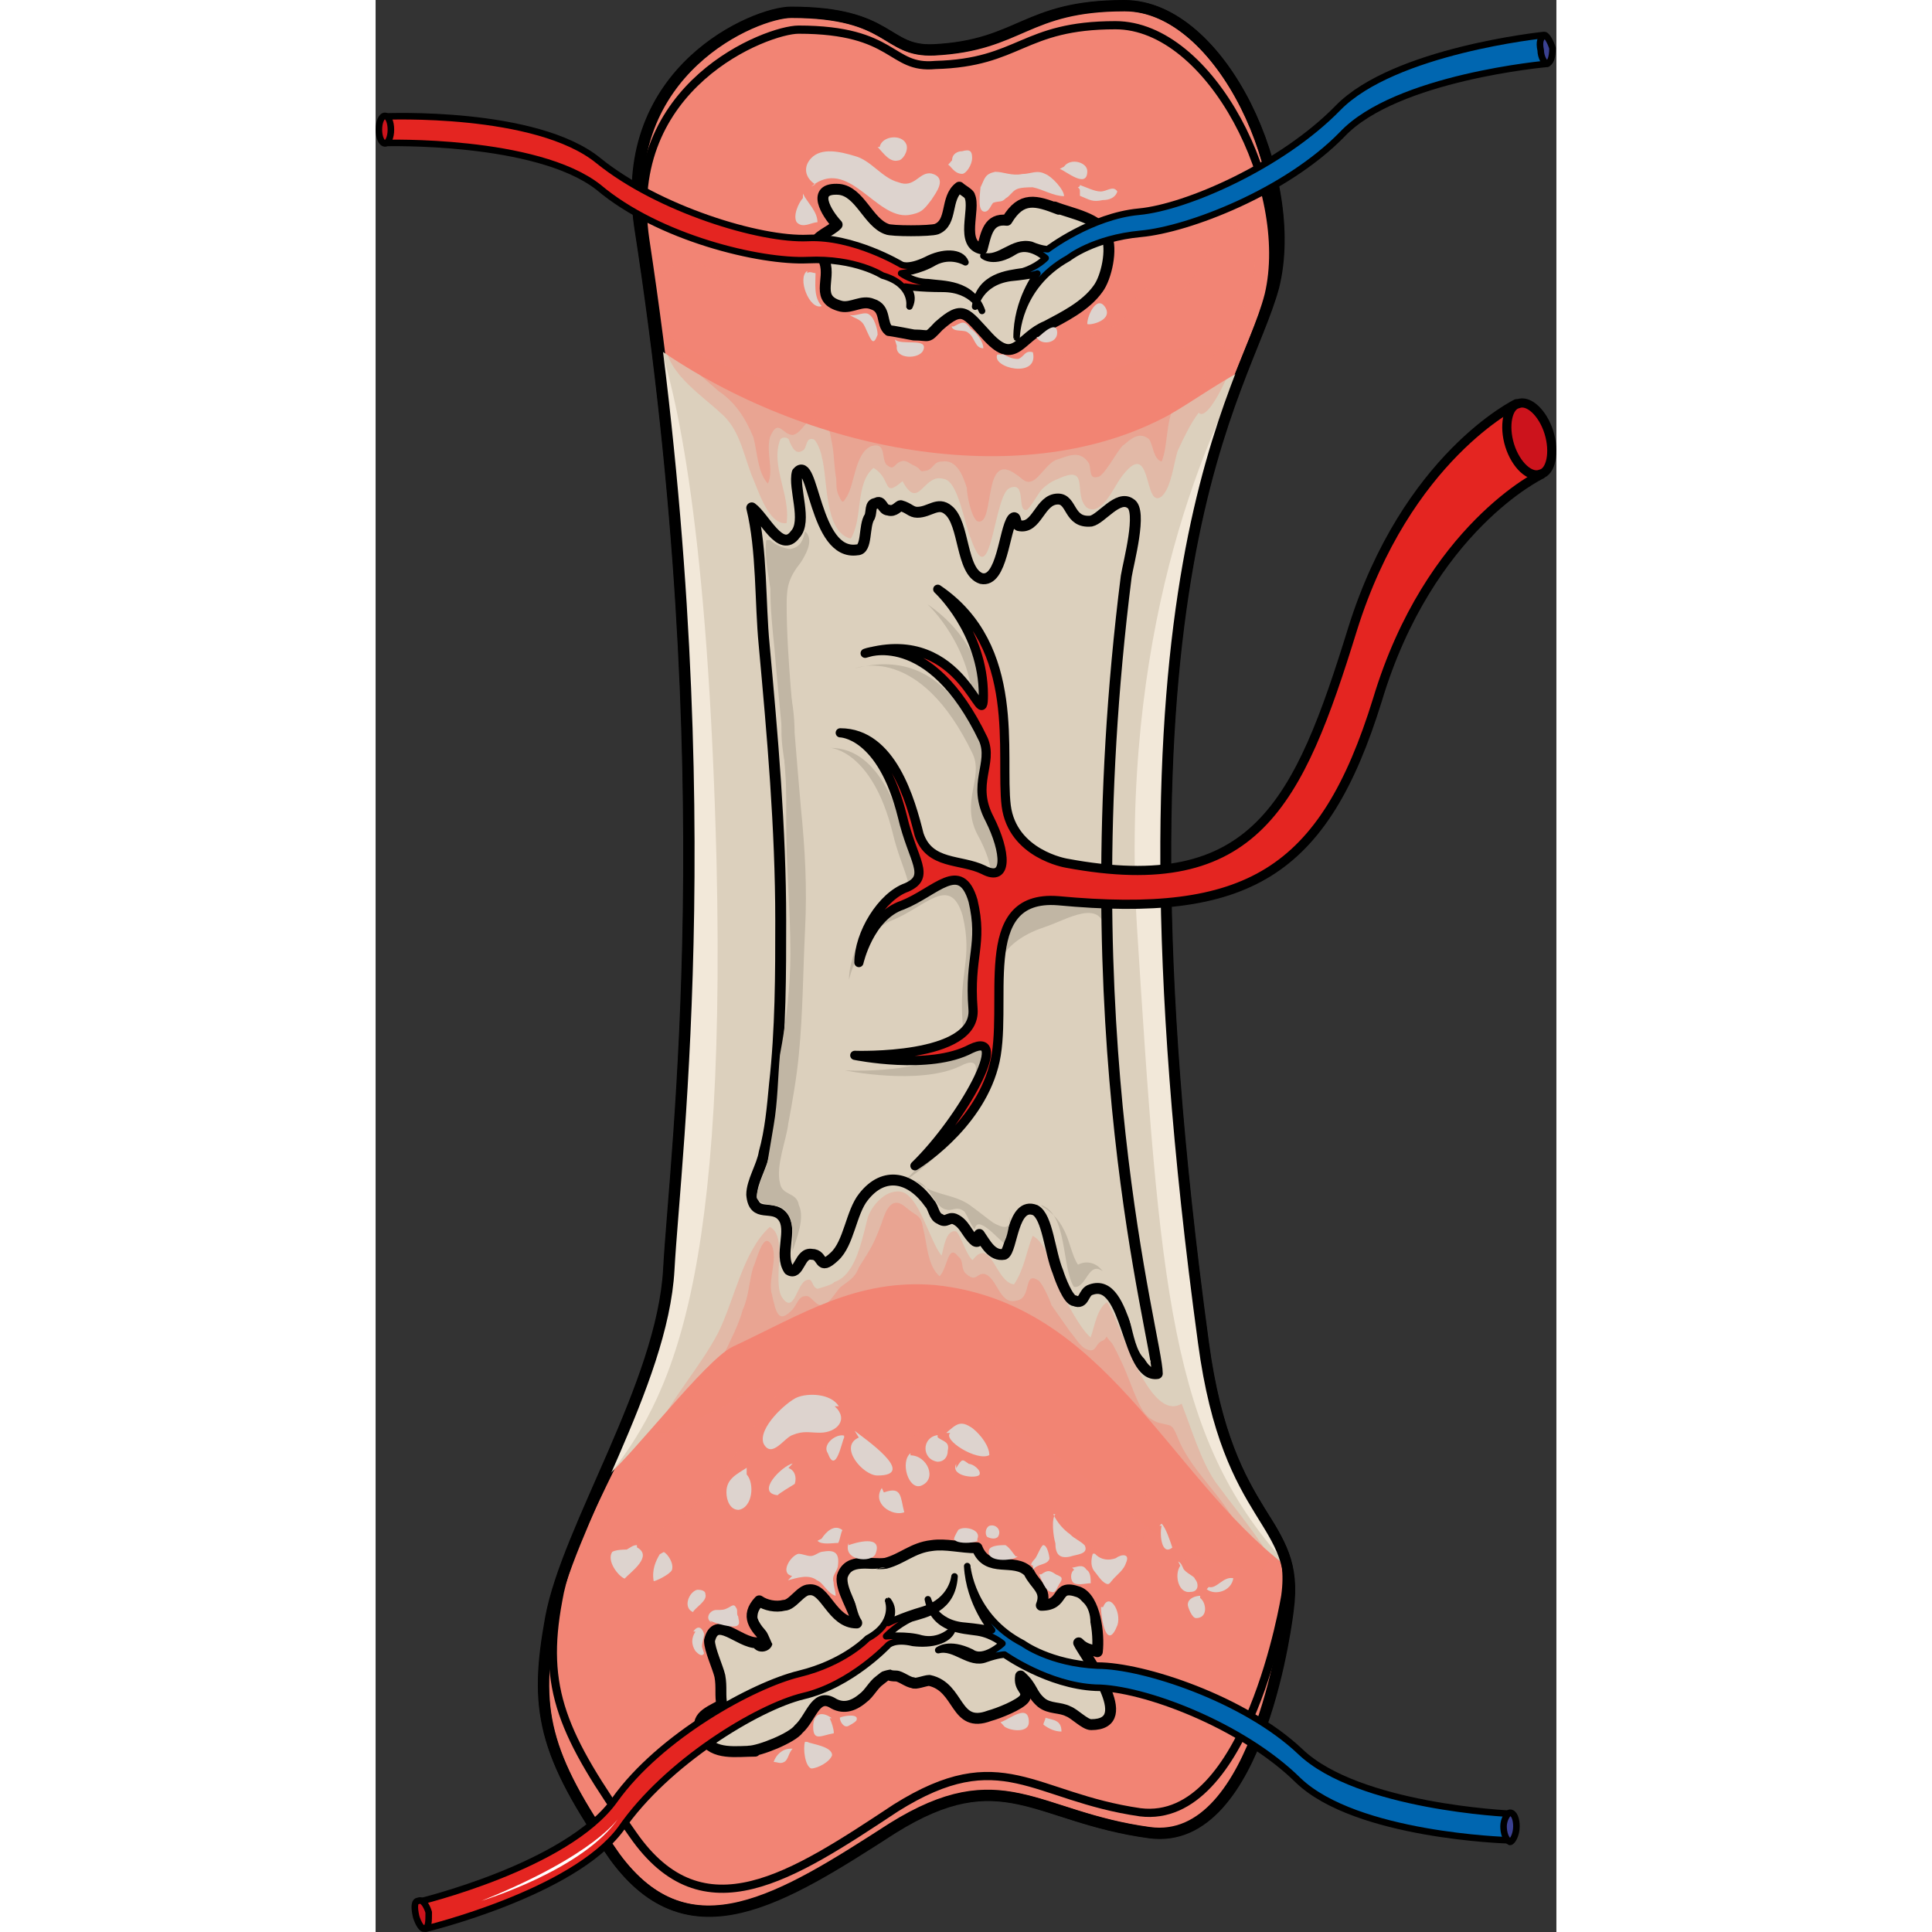 <?xml version="1.0" encoding="utf-8"?>
<!-- Created by: Science Figures, www.sciencefigures.org, Generator: Science Figures Editor -->
<!DOCTYPE svg PUBLIC "-//W3C//DTD SVG 1.1//EN" "http://www.w3.org/Graphics/SVG/1.1/DTD/svg11.dtd">
<svg version="1.1" id="Layer_1" xmlns="http://www.w3.org/2000/svg" xmlns:xlink="http://www.w3.org/1999/xlink" 
	 width="800px" height="800px" viewBox="0 0 108.118 176.901" enable-background="new 0 0 108.118 176.901"
	 xml:space="preserve">
<rect x="0" y="0" width="108.118" height="176.901" fill="#333333" stroke="none"/>
<g>
	
		<path fill-rule="evenodd" clip-rule="evenodd" fill="#F28474" stroke="#000000" stroke-linecap="round" stroke-linejoin="round" stroke-miterlimit="10" d="
		M38.017,1.107c9.293,0,8.535,3.642,13.086,3.438C59.069,4.142,59.449,0.5,68.552,0.5c8.914,0,16.121,15.778,13.654,25.689
		c-2.654,9.912-16.119,25.69-6.447,96.69c2.275,16.99,8.914,15.979,7.775,24.475c0,0-2.465,21.846-12.707,20.43
		c-10.432-1.416-13.465-6.676-23.518-0.404c-10.051,6.473-18.586,11.936-25.414,2.631c-6.638-9.508-7.397-13.553-5.88-21.848
		c1.518-8.293,10.242-21.441,10.811-31.959c0.569-10.52,5.121-45.311-2.655-95.476C22.086,6.366,34.793,1.107,38.017,1.107
		L38.017,1.107z"/>
	
		<path fill-rule="evenodd" clip-rule="evenodd" fill="#F28474" stroke="#000000" stroke-width="0.75" stroke-linecap="round" stroke-linejoin="round" stroke-miterlimit="10" d="
		M38.726,2.714c8.915,0,8.346,3.641,12.519,3.236c7.776-0.201,7.965-3.641,16.5-3.641c8.725,0,16.313,14.968,14.035,24.677
		c-2.465,9.709-16.311,25.485-7.018,94.862c2.086,16.787,9.674,15.979,8.535,24.271c0,0-3.414,21.037-13.277,19.822
		c-9.861-1.416-12.707-6.473-22.38-0.404c-9.483,6.27-17.639,11.73-24.087,2.426c-6.449-9.102-8.346-13.348-6.828-21.439
		c1.328-8.09,11.001-20.834,11.57-31.148c0.379-10.316,3.793-44.498-3.604-93.446C22.604,7.771,35.881,2.714,38.726,2.714
		L38.726,2.714z"/>
	<path fill-rule="evenodd" clip-rule="evenodd" fill="#DCD0BD" d="M83.335,143.362c-0.949-4.652-5.695-6.676-7.592-20.434
		c-7.594-55.837-0.951-77.484,3.605-89.016c-2.658,1.416-5.693,3.641-7.402,4.45c-13.098,6.676-32.459,3.035-46.126-6.474
		c5.505,44.104,1.519,74.652,0.949,84.363c-0.189,3.035,0.19,4.248-5.504,18.814c2.088-1.617,8.921-10.52,11.389-11.732
		c6.454-3.035,11.389-6.271,18.602-5.666C66.822,119.288,72.515,135.067,83.335,143.362L83.335,143.362z"/>
	<path fill-rule="evenodd" clip-rule="evenodd" fill="#F2E8D9" d="M20.439,136.243c6.05-7.281,11.722-16.582,10.776-57.432
		c-0.756-29.93-3.592-43.075-5.671-48.535c5.861,45.097,1.89,76.037,1.323,85.945C26.489,122.491,23.275,129.569,20.439,136.243
		L20.439,136.243z"/>
	<path fill="#F2E8D9" d="M75.792,123.171c-7.994-58.707-0.189-79.558,4.379-90.691c-4.568,8.097-11.992,25.911-10.469,52.228
		c2.094,32.997,3.045,46.763,13.514,58.302C81.884,138.759,77.507,136.329,75.792,123.171L75.792,123.171z"/>
	<path opacity="0.3" fill-rule="evenodd" clip-rule="evenodd" fill="#F28474" d="M26.633,30.911c-0.568,2.832,3.223,5.26,4.93,6.879
		c1.707,1.415,2.085,3.641,2.844,5.664c0.569,1.214,1.517,4.652,3.223,4.449c0.379-2.63-1.517-5.259-0.569-7.687
		c0.189-0.202,0.569-0.202,0.759,0c0.379,1.012,0.758,1.416,1.327,1.012c0.379-0.202,0.189-1.214,0.948-1.012
		c0.379,0.202,0.759,1.416,0.759,1.618c0.568,2.023,0.189,6.878,2.654,7.485c1.137-1.821,0.379-5.058,2.085-6.474
		c1.707,1.012,0.759,2.832,2.655,1.214c1.516,2.832,1.896-0.81,3.791-0.202c1.328,0.202,1.896,4.248,2.465,5.462
		c1.896,5.462,2.086-4.248,3.603-4.652c1.517-0.607,0.569,2.225,1.517,2.022c0.189,0,1.138-1.618,1.328-1.82
		c0.379-0.405,0.947-0.81,1.516-1.012c3.035-1.416,1.328,1.415,2.656,2.629c1.326,0.81,2.465-1.819,3.033-2.629
		c3.033-4.248,2.086,2.832,3.791,1.618c0.949-0.809,1.139-3.236,1.518-4.248c0.568-1.214,1.137-2.428,1.896-3.438
		c0.758,0.809,2.463-2.833,2.844-3.844c0.568-1.416,0.568-2.023-0.76-2.226c-1.516-0.404-3.412,0-4.738,0.404
		c-2.654,0.81-5.119,1.618-7.775,2.428c-9.669,2.832-19.339,3.844-29.008,0.202c-2.654-0.809-7.015-2.225-9.101-4.046"/>
	<path opacity="0.3" fill-rule="evenodd" clip-rule="evenodd" fill="#F28474" d="M25.671,131.157
		c1.327-3.033,3.979-5.865,5.685-9.102c1.516-3.035,2.274-7.486,4.738-9.711c1.706,0.809,0.189,5.057,1.137,6.473
		c1.137,1.619,1.327-1.416,2.274-1.617c0.569-0.203,0.379,0.605,0.948,0.809c0,0,1.515-0.404,1.515-0.607
		c1.895-0.607,2.464-3.439,3.032-5.662c0.189-1.012,1.516-2.832,3.032-2.631c1.706,0.203,2.653,4.449,3.79,5.865
		c0.189-0.605,0.379-2.428,1.326-2.225c0.379,0.201,0.948,2.225,1.516,2.629c1.705-2.225,2.084,2.023,3.79,2.227
		c0.948-1.416,1.138-3.035,1.706-4.451c1.516,0.809,1.705,3.439,2.463,4.855s1.895,3.641,2.844,4.451
		c0.379-1.012,0.568-2.631,1.516-3.238c1.137,1.619,3.789,11.127,6.82,9.307c0.947,2.426,1.707,5.057,3.033,7.08
		c1.326,1.82,2.652,3.439,3.789,5.057c0.379,0.607,1.137,1.416,1.137,2.227c-0.189,1.416-1.895,0.809-3.031,0.605
		c-5.307-0.809-8.717-4.248-12.885-7.484c-4.928-4.047-10.045-7.484-16.108-9.102c-5.685-1.418-11.559-1.822-16.676,1.213
		c-1.895,1.213-4.168,1.82-6.063,3.033"/>
	<path opacity="0.4" fill-rule="evenodd" clip-rule="evenodd" fill="#F28474" d="M26.05,26.467c0.759,1.619,0.57,3.644,1.519,5.264
		c0.949,1.821,2.467,2.834,3.795,4.049c1.519,1.013,2.467,2.429,3.227,4.251c0.379,1.418,0.379,3.239,1.329,4.252
		c0.569-1.215-0.19-2.834,0.189-4.252c0.759-1.822,1.139-0.202,2.088-0.202c0.949-0.202,1.138-1.62,2.277-1.417
		c1.139,0.202,1.139,1.417,1.328,2.227c0.189,1.013,0.189,2.227,0.38,3.239c0,0.405,0,1.013,0.19,1.417
		c0.379,0.811,0.379,0.811,0.759,0.203c0.759-1.215,0.759-4.049,2.277-4.656c1.519-0.405,0.759,1.417,1.519,1.821
		c0.569,0.405,0.569-0.202,1.138-0.404c0.57-0.203,0.759,0.202,1.329,0.404c0.758,0.405,0.189,0.607,1.138,0.405
		c0.57-0.203,0.57-0.81,1.329-0.81c1.328-0.203,1.898,1.215,2.277,2.429c0,0.607,0.38,2.632,0.948,3.037
		c1.709,0.607,0.381-6.681,3.606-4.251c0.38,0.202,0.759,0.81,1.329,0.607c0.76-0.203,1.518-1.822,2.467-2.025
		c1.139-0.404,2.088-0.81,2.848,0.405c0.189,0.607,0,1.417,0.758,1.215c0.57,0,1.709-2.227,2.277-2.834
		c0.76-0.608,1.52-1.417,2.467-0.608c0.381,0.608,0.381,1.822,1.139,2.025c0.57-1.417,0.381-3.645,1.141-5.062
		c0.568-1.012,1.137-1.215,1.896-1.62c1.139-0.404,0.76-0.202,0.949-1.416c0.379-1.62,1.898-2.835,2.656-4.252
		c0.76-1.417,1.328-2.632,1.709-4.252c0.568-2.024-0.189-6.275-2.848-4.049c-1.896,1.418-2.846,6.681-5.883,5.265
		c-0.568-0.203-0.568-0.608-1.328-0.405c-0.568,0.202-1.139,2.024-1.709,2.632c-0.758,1.012-1.707,0.81-2.846,1.619
		c-2.848,1.62-5.314,4.858-8.73,3.645c-1.707-0.405-1.898-1.62-2.847-2.632c-1.518-1.822-2.657,0.81-3.985,1.417
		c-1.518,0.81-2.466-0.203-3.795-0.405c-0.569-0.202-1.328,0-1.898-0.606c-0.379-0.607,0-1.418-0.569-1.822
		c-0.569-0.405-1.708,0.202-2.277,0c-1.329-0.203-1.897-1.418-3.037-2.228c-1.139-1.012-2.087-0.404-3.416-0.404
		c-0.949,0-1.708-0.405-2.467-1.013c-1.139-1.215-2.657-3.037-4.365-2.632c-1.329,0.202-2.657,1.013-2.278,2.632"/>
	<path opacity="0.4" fill-rule="evenodd" clip-rule="evenodd" fill="#F28474" d="M28.503,129.011
		c0.758-1.82,2.465-3.439,3.414-5.061c0.568-1.213,1.327-2.631,1.706-4.047c0.569-1.215,0.569-2.631,0.948-3.846
		c0.379-0.809,0.948-3.441,1.707-2.025c0.568,1.217-0.379,3.24,0,4.455c0.379,1.619,0.568,2.832,1.896,1.416
		c0.379-0.406,0.569-1.215,1.138-1.215c0.569-0.201,0.948,1.014,1.706,0.809c0.569-0.201,1.139-1.213,1.518-1.617
		c0.758-0.607,1.328-0.811,1.707-1.822c1.138-1.822,1.327-2.025,2.086-4.049c0.379-1.215,0.948-2.631,2.275-1.416
		c0.949,0.809,1.328,0.607,1.517,1.822c0.379,1.416,0.379,3.439,1.518,4.451c0.758-0.809,0.758-3.035,1.706-1.82
		c0.569,0.404,0.19,1.213,0.759,1.619c0.947,0.811,0.947-0.203,1.707,0c1.137,0.404,1.326,2.832,2.844,2.428
		c1.518-0.201,0.568-2.834,2.086-1.82c0.379,0.404,0.949,1.619,1.139,2.225c0.568,0.811,1.137,1.621,1.707,2.43
		c0.379,0.406,0.947,1.418,1.516,1.619c0.949,0.404,0.758-0.605,1.518-0.809c0.568-0.404,0-0.607,0.758,0.203
		c0.189,0.201,0.758,1.416,0.947,1.82c0.57,1.215,0.949,2.43,1.518,3.645c0.379,0.809,0.76,1.416,1.707,1.82
		c1.328,0.406,1.328,0,1.896,1.418c1.139,2.834,3.604,4.857,5.119,7.49c0.76,1.617,0,6.273-2.465,5.262
		c-3.033-1.014-3.033-6.275-5.688-7.488c0,1.617,0.379,7.084-1.896,3.439c-1.518,6.479-9.103-6.275-10.43-8.096
		c-1.518-1.822-3.414-4.453-5.879-2.834c-2.465,1.416-3.982,4.047-6.637,1.416c-0.948-0.809-1.706-2.631-2.655-3.238
		c-0.758-0.404-2.086-0.605-2.844-0.811c-3.035-0.809-4.551,2.633-6.068,4.859c-1.896,2.834-3.792,5.668-6.637,7.691
		c-1.517,0.811-5.5,3.238-6.068,0.404c-0.189-1.215,0.379-2.023,1.138-2.832c0.948-0.811,1.517-1.621,2.275-2.836
		c1.138-2.023,2.465-3.846,3.792-5.262"/>
	<path fill-rule="evenodd" clip-rule="evenodd" fill="#DCD0BD" d="M62.513,19.12c-2.087-0.809-3.414-1.213-4.742,1.01
		c-1.707-0.202-1.896,1.212-2.276,2.626c-2.086-0.404-0.568-3.636-1.138-4.849c0-0.201-0.759-0.605-0.948-0.808
		c-1.328,1.01-0.569,3.232-2.086,3.838c-0.569,0.202-4.173,0.202-4.552,0c-1.707-0.605-2.466-3.434-4.363-3.636
		c-2.655-0.202-1.137,2.222-0.189,3.231c-0.568,0.606-1.896,1.011-2.085,1.818c-0.38,1.616,0.758,0.606,0.948,1.616
		c0.569,1.616-0.948,3.435,1.518,4.04c0.948,0.202,1.897-0.605,2.845-0.201c1.327,0.403,0.758,1.818,1.517,2.424
		c0.189,0,2.276,0.404,2.276,0.404c1.518,0,1.138,0.403,2.276-0.809c2.276-2.02,2.466-1.212,4.552,1.011
		c2.465,2.626,2.845,0,5.311-1.011c1.518-0.808,3.604-1.818,4.742-3.434c0.758-1.011,1.328-3.637,0.758-4.849
		c-0.568-1.616-3.223-2.021-4.74-2.626"/>
	<path fill="none" stroke="#000000" stroke-linecap="round" stroke-linejoin="round" stroke-miterlimit="10" d="M62.552,19.159
		c-2.087-0.808-3.414-1.212-4.742,1.01c-1.707-0.202-1.896,1.212-2.275,2.627c-2.087-0.404-0.569-3.637-1.139-4.849
		c0-0.202-0.759-0.606-0.948-0.808c-1.328,1.009-0.569,3.231-2.086,3.838c-0.568,0.201-4.173,0.201-4.552,0
		c-1.707-0.606-2.466-3.435-4.362-3.637c-2.656-0.201-1.138,2.223-0.189,3.232c-0.569,0.605-1.897,1.011-2.086,1.818
		c-0.38,1.616,0.758,0.605,0.948,1.616c0.569,1.615-0.948,3.434,1.518,4.04c0.949,0.201,1.897-0.606,2.845-0.202
		c1.328,0.403,0.758,1.818,1.517,2.424c0.189,0,2.276,0.404,2.276,0.404c1.518,0,1.138,0.404,2.275-0.808
		c2.277-2.021,2.466-1.212,4.552,1.01c2.466,2.626,2.845,0,5.311-1.01c1.518-0.809,3.604-1.818,4.742-3.435
		c0.758-1.01,1.328-3.636,0.758-4.848c-0.568-1.617-3.223-2.021-4.74-2.627"/>
	<path fill-rule="evenodd" clip-rule="evenodd" fill="#DCD0BD" d="M34.75,160.343c-1.709,0-3.798,0.406-4.748-1.213
		c-0.95-1.822,0.19-2.227,1.709-3.037c-0.189-0.811,0-1.619-0.189-2.631c-0.19-0.811-0.95-2.428-0.95-3.238
		c0.57-2.43,2.659,0.203,4.367,0.203c0.191,0.607,1.33,0.201,0.76-0.406c-0.95-1.012-1.899-2.023-0.569-3.441
		c0.569,0.406,1.519,0.607,2.278,0.406c0.76,0,1.52-1.416,2.279-1.416c1.52-0.203,2.089,3.035,4.368,3.035
		c-0.19-1.215-1.52-3.035-1.33-4.252c0.57-1.82,2.659-1.01,3.989-1.213c1.519-0.406,2.469-1.418,4.178-1.619
		c1.329-0.203,2.658,0.201,4.177,0.201c0.949,2.43,3.418,0.811,4.748,2.227c0.569,1.215,1.709,1.621,1.139,3.037
		c2.279,0,1.141-2.025,3.42-1.215c1.52,0.607,1.898,3.846,1.709,5.465c-0.57-0.201-1.141-0.201-1.709-0.809
		c0.568,1.213,5.506,7.488,1.139,7.488c-0.57,0-1.52-1.012-2.088-1.215c-0.762-0.404-1.711-0.201-2.471-0.809
		c-0.948-0.811-0.759-1.418-1.898-2.43c-0.189,1.215,0.76,1.215,0.381,2.025c-0.381,0.605-2.469,1.416-3.229,1.617
		c-3.229,1.215-2.66-2.631-5.508-3.238c-0.379,0-1.33,0.404-1.519,0.203c-0.38,0-1.14-0.607-1.52-0.607
		c-1.329,0-0.189-0.607-1.519,0.404c-0.57,0.404-0.95,1.215-1.52,1.621c-0.949,0.809-1.899,1.012-2.848,0.404
		c-1.519-0.811-1.899,1.416-3.039,2.428c-0.569,0.811-3.607,2.023-4.558,2.023"/>
	<path fill="none" stroke="#000000" stroke-linecap="round" stroke-linejoin="round" stroke-miterlimit="10" d="M34.75,160.343
		c-1.709,0-3.798,0.406-4.748-1.213c-0.95-1.822,0.19-2.227,1.709-3.037c-0.189-0.811,0-1.619-0.189-2.631
		c-0.19-0.811-0.95-2.428-0.95-3.238c0.57-2.43,2.659,0.203,4.367,0.203c0.191,0.607,1.33,0.201,0.76-0.406
		c-0.95-1.012-1.899-2.023-0.569-3.441c0.569,0.406,1.519,0.607,2.278,0.406c0.76,0,1.52-1.416,2.279-1.416
		c1.52-0.203,2.089,3.035,4.368,3.035c-0.19-1.215-1.52-3.035-1.33-4.252c0.57-1.82,2.659-1.01,3.989-1.213
		c1.519-0.406,2.469-1.418,4.178-1.619c1.329-0.203,2.658,0.201,4.177,0.201c0.949,2.43,3.418,0.811,4.748,2.227
		c0.569,1.215,1.709,1.621,1.139,3.037c2.279,0,1.141-2.025,3.42-1.215c1.52,0.607,1.898,3.846,1.709,5.465
		c-0.57-0.201-1.141-0.201-1.709-0.809c0.568,1.213,5.506,7.488,1.139,7.488c-0.57,0-1.52-1.012-2.088-1.215
		c-0.762-0.404-1.711-0.201-2.471-0.809c-0.948-0.811-0.759-1.418-1.898-2.43c-0.189,1.215,0.76,1.215,0.381,2.025
		c-0.381,0.605-2.469,1.416-3.229,1.617c-3.229,1.215-2.66-2.631-5.508-3.238c-0.379,0-1.33,0.404-1.519,0.203
		c-0.38,0-1.14-0.607-1.52-0.607c-1.329,0-0.189-0.607-1.519,0.404c-0.57,0.404-0.95,1.215-1.52,1.621
		c-0.949,0.809-1.899,1.012-2.848,0.404c-1.519-0.811-1.899,1.416-3.039,2.428c-0.569,0.811-3.607,2.023-4.558,2.023"/>
	<path fill-rule="evenodd" clip-rule="evenodd" fill="#DCD0BD" d="M55.25,69.125c0.191,0,0.574,0.63,0.955,0.421
		c0,0,0-0.63,0.191-0.84c0,0.419,0.191,1.259-0.381,1.259c-0.191,0-0.574-0.63-0.574-0.84"/>
	<path fill-rule="evenodd" clip-rule="evenodd" fill="#DCD0BD" d="M56.587,84.873c0.934,0.394,1.309,0,1.309-0.983
		c0,0.196,0.187,0.983-0.188,1.18c-0.188,0.394-0.747,0.197-0.934,0"/>
	<path fill="none" stroke="#000000" stroke-linecap="round" stroke-linejoin="round" stroke-miterlimit="8" d="M38.057,1.146
		c9.293,0,8.534,3.642,13.086,3.438c7.965-0.404,8.345-4.045,17.449-4.045c8.914,0,16.121,15.777,13.656,25.688
		c-2.656,9.912-16.121,25.69-6.449,96.688c2.275,16.992,8.914,15.98,7.775,24.477c0,0-2.465,21.846-12.707,20.43
		c-10.432-1.414-13.465-6.674-23.517-0.404c-10.052,6.473-18.587,11.936-25.414,2.629c-6.638-9.506-7.397-13.551-5.879-21.846
		c1.517-8.293,10.241-21.441,10.811-31.959c0.568-10.52,5.12-45.311-2.656-95.476C22.125,6.405,34.833,1.146,38.057,1.146
		L38.057,1.146z"/>
	<path fill-rule="evenodd" clip-rule="evenodd" fill="#DCD0BD" d="M34.403,46.463c1.136,0.81,2.652,4.247,3.979,2.427
		c1.136-1.213-0.189-4.246,0.189-5.661c1.515-1.82,1.515,7.684,5.494,7.077c0.947,0,0.568-2.225,1.136-3.033
		c0.189-0.404,0-1.214,0.569-1.214c0.568-0.404,0.568,0.607,1.137,0.607c0.568,0.202,0.947-0.405,1.137-0.405
		c0.757,0.202,0.947,0.607,1.515,0.607c1.137,0,1.895-1.011,2.842-0.202c1.516,1.213,1.137,5.661,3.031,6.269
		c1.895,0.404,2.084-4.449,2.842-5.46c0.379-0.404,0.189,0.404,0.568,0.606c1.706,0.404,1.896-2.427,3.6-2.427
		c1.326,0,0.947,2.225,3.031,2.022c0.947-0.202,2.463-2.427,3.6-1.618c1.137,0.607-0.189,5.46-0.379,6.674
		c-5.305,42.06,2.842,69.761,2.842,72.997c-2.842,0.404-2.652-8.896-6.063-7.684c-0.758,0.203-0.568,1.416-1.516,1.012
		c-0.568,0-1.326-2.023-1.516-2.629c-0.758-1.82-0.947-5.057-2.084-5.662c-2.084-0.809-2.084,3.639-2.842,4.043
		c-1.137,0.203-1.704-1.01-2.273-1.818c0,0.201,0,0.809-0.379,0.607c-0.757-0.607-0.947-1.619-1.894-2.023
		c-0.568-0.203-0.758,0.404-1.326,0c-0.568-0.203-0.568-1.012-0.947-1.416c-1.706-2.426-4.168-3.033-6.063-0.605
		c-1.136,1.416-1.326,4.246-2.652,5.459c-1.516,1.416-0.947-0.203-2.084-0.203c-1.136-0.201-1.136,2.023-2.083,1.416
		c-0.948-1.416,0.379-3.639-0.569-4.854c-0.947-1.213-2.652,0.203-2.842-2.021c0-1.213,0.947-2.629,1.136-3.842
		c0.569-2.023,0.758-4.246,0.948-6.268c0.568-5.056,0.568-10.111,0.568-14.965c0-8.492-0.758-16.985-1.516-25.275
		C35.161,55.158,35.35,50.306,34.403,46.463"/>
	<path fill-rule="evenodd" clip-rule="evenodd" fill="#C1B6A4" d="M66.816,81.018c-1.137,0-3.408-0.202-4.543-0.404
		c0,0-4.922-1.011-5.49-5.46c-0.568-4.45,1.515-14.562-6.246-19.82c0,0,4.164,3.842,4.164,9.708c0,4.045-1.704-6.271-10.789-3.844
		c0,0,5.867-2.427,10.789,7.889c0.946,2.225-1.136,4.247,0.379,7.28c1.703,3.034,1.893,5.865-0.379,4.854
		c-2.082-1.012-4.921-0.405-5.868-3.438c-0.757-2.832-2.46-9.304-7.192-9.304c0,0,3.786,0.202,5.679,7.686
		c0.946,4.045,2.649,5.663,0.378,6.473c-2.271,0.809-4.354,4.449-4.354,7.078c0,0,0.946-4.247,3.975-5.461
		c3.028-1.213,5.299-4.247,6.435-0.404c0.946,4.045-0.379,5.057,0,9.91c0.378,4.854-10.789,4.247-10.789,4.247
		s6.813,1.416,10.599-0.404c3.786-2.022-0.757,6.27-5.11,10.516c0,0,5.678-3.438,7.192-9.1c1.515-5.461-1.703-11.73,5.679-14.158
		c1.893-0.606,5.301-2.831,5.49,0.607"/>
	<path fill="none" stroke="#000000" stroke-linecap="round" stroke-linejoin="round" stroke-miterlimit="10" d="M34.442,46.503
		c1.137,0.809,2.653,4.246,3.979,2.427c1.136-1.214-0.189-4.247,0.189-5.662c1.516-1.819,1.516,7.684,5.494,7.077
		c0.948,0,0.568-2.225,1.137-3.033c0.189-0.404,0-1.213,0.568-1.213c0.568-0.405,0.568,0.606,1.136,0.606
		c0.569,0.202,0.947-0.404,1.137-0.404c0.758,0.202,0.947,0.606,1.516,0.606c1.137,0,1.895-1.011,2.841-0.202
		c1.516,1.214,1.137,5.662,3.031,6.269c1.895,0.404,2.084-4.449,2.843-5.46c0.379-0.404,0.189,0.405,0.568,0.606
		c1.705,0.404,1.895-2.427,3.599-2.427c1.326,0,0.949,2.226,3.031,2.022c0.947-0.202,2.463-2.426,3.6-1.617
		c1.137,0.606-0.189,5.459-0.379,6.673c-5.303,42.06,2.842,69.763,2.842,72.997c-2.842,0.406-2.652-8.896-6.063-7.684
		c-0.758,0.203-0.568,1.416-1.516,1.012c-0.566,0-1.326-2.023-1.516-2.629c-0.758-1.82-0.947-5.057-2.084-5.662
		c-2.083-0.809-2.083,3.641-2.842,4.045c-1.136,0.201-1.704-1.012-2.273-1.82c0,0.203,0,0.809-0.377,0.605
		c-0.759-0.605-0.948-1.617-1.896-2.021c-0.568-0.203-0.758,0.404-1.326,0c-0.568-0.203-0.568-1.01-0.947-1.414
		c-1.705-2.428-4.168-3.033-6.063-0.607c-1.137,1.414-1.326,4.246-2.652,5.459c-1.515,1.416-0.947-0.201-2.084-0.201
		c-1.137-0.203-1.137,2.021-2.083,1.414c-0.947-1.414,0.379-3.639-0.569-4.854c-0.947-1.211-2.652,0.203-2.842-2.021
		c0-1.213,0.948-2.629,1.137-3.842c0.568-2.021,0.758-4.245,0.947-6.268c0.569-5.056,0.569-10.111,0.569-14.964
		c0-8.493-0.758-16.986-1.516-25.276C35.2,55.198,35.39,50.345,34.442,46.503"/>
	<path fill-rule="evenodd" clip-rule="evenodd" fill="#C1B6A4" d="M39.32,48.646c-0.187,0.809-0.374,1.416-1.308,1.618
		c-0.56,0-1.494-0.404-1.868-0.81c0,0-0.187,0-0.374,0c-0.187,1.416,0.187,3.033,0.374,4.449c0,1.819,0.187,3.64,0.374,5.459
		c0.373,4.65,0.934,9.099,1.12,13.75c0.748-1.011,0.561-3.64,0.561-4.854c0-1.617,0-3.437-0.187-5.257
		c-0.187-2.427-0.374-5.056-0.374-7.684c0-1.617,0.187-2.426,1.309-3.842c0.374-0.606,1.121-1.82,0.561-2.629"/>
	<path fill-rule="evenodd" clip-rule="evenodd" fill="#C1B6A4" d="M37.213,66.094c-0.192,1.615,0.192,3.231,0.384,4.646
		c0,1.615,0,3.029,0,4.646c0,4.04,0.384,7.878,0.384,11.917c0,3.03-0.384,6.262-0.96,9.292c-0.191,2.02-0.191,4.241-0.575,6.464
		c-0.192,1.211-0.384,2.221-0.576,3.432c-0.192,0.607-1.152,2.83-0.96,3.232c0.384,0.809,2.111,0.404,2.688,1.213
		c0.768,1.01,0.576,2.424,0.576,3.635c0.383-1.211,1.151-3.029,0.575-4.24c-0.192-1.213-1.536-0.809-1.728-2.021
		c-0.383-1.615,0.577-3.836,0.769-5.453c0.384-2.02,0.768-4.241,0.959-6.261c0.384-3.838,0.384-7.676,0.576-11.514
		s0-7.271-0.383-11.109c-0.192-2.222-0.384-4.444-0.576-6.868c0-1.413-0.192-3.433-0.768-4.848"/>
	<path fill-rule="evenodd" clip-rule="evenodd" fill="#C1B6A4" d="M49.429,108.118c1.313,0.203,1.687,2.428,2.813,2.631
		c0.562,0.201,0.937-0.404,1.687,0.201c0.375,0.607,0.563,1.215,0.937,1.619c0.188-1.416,2.063,0.809,2.625,1.215
		c0.375-0.406,0.563-1.822,0.563-2.428c0.188,1.416-0.75,1.012-1.5,0.605c-0.563-0.404-1.313-1.012-1.875-1.416
		c-1.499-1.213-3.187-1.012-4.686-2.023"/>
	<path fill-rule="evenodd" clip-rule="evenodd" fill="#C1B6A4" d="M60.915,110.323c2.454,0.811,1.888,5.68,3.021,7.506
		c1.133,0.203,1.322-2.436,2.645-1.42c-0.568-0.813-1.512-1.016-2.266-0.609c-0.568-0.813-0.756-2.232-1.322-3.246
		c-0.377-0.811-1.133-1.623-1.889-2.029"/>
	<path fill-rule="evenodd" clip-rule="evenodd" fill="#DCD0BD" d="M67.916,118.425c1.535,1.422,1.15,5.887,3.068,6.293
		c-0.768-1.826-1.342-4.67-2.684-6.293"/>
	<path fill-rule="evenodd" clip-rule="evenodd" fill="#DDD3CE" d="M39.882,17.085c3.419-2.803,5.888,3.004,8.927,2.604
		c1.14-0.2,1.329-0.4,2.089-1.402c0.38-0.601,1.52-2.002,0-2.402c-1.14-0.2-1.519,1.401-3.039,0.801
		c-1.519-0.4-2.469-2.003-3.988-2.402c-1.329-0.401-3.039-0.801-3.989,0.2c-0.759,0.8-0.57,1.802,0.38,2.402"/>
	<path fill-rule="evenodd" clip-rule="evenodd" fill="#DDD3CE" d="M45.967,13.457c0.567,0.617,1.133,1.44,1.889,1.234
		c0.378,0,0.944-0.823,0.755-1.44c-0.377-1.028-2.266-0.823-2.454,0.206"/>
	<path fill-rule="evenodd" clip-rule="evenodd" fill="#DDD3CE" d="M55.396,16.946c0,0.609-0.381,2.435,0.383,2.435
		c0.382,0,0.572-0.608,0.764-0.812c0.573-0.203,0.765,0,1.146-0.406c0.382-0.202,0.573-0.607,0.955-0.812
		c0.382-0.202,1.146-0.202,1.529-0.202c0.955,0.202,1.91,0.812,2.865,0.812c0-0.609-1.146-1.826-1.719-2.029
		c-0.766-0.405-1.338,0-2.103,0c-0.955,0.203-1.72-0.202-2.483-0.202c-0.955,0.202-0.955,0.608-1.338,1.42"/>
	<path fill-rule="evenodd" clip-rule="evenodd" fill="#DDD3CE" d="M52.418,15.09c0.184,0,0.551,0.83,1.285,0.83
		c0.367,0,0.917-0.83,0.917-1.452s-0.184-0.83-0.917-0.622c-0.367,0-0.918,0.207-0.918,0.829"/>
	<path fill-rule="evenodd" clip-rule="evenodd" fill="#DDD3CE" d="M64.488,17.926c0.951,0.394,1.143,0.59,2.096,0.394
		c0.57,0,1.143-0.197,1.332-0.787c-0.381-0.59-0.951,0-1.523,0c-0.57,0-1.332-0.393-1.904-0.59c0,0.197-0.189,0.197-0.189,0.197
		c0.189,0.196,0.189,0.196,0.189,0.393"/>
	<path fill-rule="evenodd" clip-rule="evenodd" fill="#DDD3CE" d="M43.372,28.831c0.556,0.202,1.483-0.403,1.854,0
		c0.371,0.202,0.741,1.21,0.741,1.814c-0.371,1.008-0.556,0.604-0.927-0.201c-0.371-0.807-0.371-1.009-1.298-1.411"/>
	<path fill-rule="evenodd" clip-rule="evenodd" fill="#DDD3CE" d="M52.927,29.893c0.776-0.399,0.971-0.6,1.553,0.199
		c0.583,0.399,1.165,1.198,1.165,1.798c-0.777,0-0.777-0.999-1.359-1.398c-0.388-0.399-1.358,0-1.552-0.599"/>
	<path fill-rule="evenodd" clip-rule="evenodd" fill="#DDD3CE" d="M47.541,31.071c0.556,0.613,3.147-0.205,2.592,1.022
		c-0.37,0.818-2.592,0.818-2.407-0.409"/>
	<path fill-rule="evenodd" clip-rule="evenodd" fill="#DDD3CE" d="M39.129,17.729c0.38,0.807,1.331,1.613,1.331,2.621
		c-0.57,0-1.331,0.604-1.901,0c-0.379-0.604,0.19-1.814,0.57-2.218"/>
	<path fill-rule="evenodd" clip-rule="evenodd" fill="#DDD3CE" d="M39.522,25.01c0.191-0.201,0.571,0,0.761,0
		c0,1.005-0.189,2.212,0.57,3.017c-1.14,0.401-2.281-2.614-1.331-3.218"/>
	<path fill-rule="evenodd" clip-rule="evenodd" fill="#DDD3CE" d="M56.926,32.458c-0.575,1.234,3.831,2.264,3.256-0.205
		c-0.766-0.206-0.766,0.411-1.341,0.617c-0.574,0-0.957-0.206-1.34-0.412"/>
	<path fill-rule="evenodd" clip-rule="evenodd" fill="#DDD3CE" d="M60.521,30.866c0.377,0.787,1.889,0.591,1.889-0.393
		c0-1.181-1.322,0-1.699,0.393"/>
	<path fill-rule="evenodd" clip-rule="evenodd" fill="#DDD3CE" d="M65.164,29.646c0-0.798,0.949-2.791,1.711-1.396
		C67.445,29.445,65.164,29.844,65.164,29.646L65.164,29.646z"/>
	<path fill-rule="evenodd" clip-rule="evenodd" fill="#DDD3CE" d="M62.646,15.465c0.58,0.208,2.518,1.871,2.518,0.208
		c0-0.832-1.551-1.248-2.131-0.416"/>
	<path fill-rule="evenodd" clip-rule="evenodd" fill="#E42521" d="M46.374,25.191c0,0-2.468-1.619-6.834-1.416
		c-4.366,0.202-13.668-2.022-19.174-6.676c-5.695-4.451-19.553-4.046-19.553-4.046c0-2.428,0-2.428,0-2.428
		s13.858-0.606,19.553,4.046c5.506,4.45,14.808,7.283,19.174,7.081c4.176-0.203,8.543,2.427,8.543,2.427s0.569,0.404,2.278-0.404
		c1.519-0.81,3.228-0.81,3.607,0.202c0,0-1.329-0.81-2.848,0c-1.329,0.809-3.037,1.012-3.037,1.012s1.139,0.809,2.468,0.809
		c1.329,0.202,3.987,0,4.936,2.63c0,0-0.759-2.022-3.606-2.022c-2.088,0-3.417-0.203-3.417-0.203s0.949,0.607,0.38,1.821
		C48.842,28.023,49.222,26,46.374,25.191L46.374,25.191z"/>
	<path fill="none" stroke="#000000" stroke-width="0.6" stroke-linecap="round" stroke-linejoin="round" stroke-miterlimit="10" d="
		M46.413,25.23c0,0-2.468-1.618-6.834-1.416S25.91,21.792,20.405,17.14c-5.695-4.451-19.554-4.047-19.554-4.047
		c0-2.428,0-2.428,0-2.428s13.858-0.606,19.554,4.047c5.505,4.449,14.808,7.282,19.174,7.08c4.177-0.203,8.543,2.428,8.543,2.428
		s0.569,0.403,2.278-0.405c1.519-0.809,3.227-0.809,3.607,0.202c0,0-1.329-0.809-2.848,0c-1.329,0.809-3.037,1.012-3.037,1.012
		s1.139,0.809,2.467,0.809c1.329,0.202,3.987,0,4.936,2.63c0,0-0.759-2.022-3.606-2.022c-2.088,0-3.417-0.203-3.417-0.203
		s0.95,0.607,0.38,1.821C48.881,28.063,49.261,26.039,46.413,25.23L46.413,25.23z"/>
	<path fill-rule="evenodd" clip-rule="evenodd" fill="#CC131C" d="M0.261,11.829c0-0.695,0.247-1.259,0.551-1.259
		c0.303,0,0.55,0.563,0.55,1.259s-0.247,1.258-0.55,1.258C0.507,13.087,0.261,12.524,0.261,11.829L0.261,11.829z"/>
	<path fill="none" stroke="#000000" stroke-width="0.6" stroke-linecap="round" stroke-linejoin="round" stroke-miterlimit="8" d="
		M0.3,11.868c0-0.695,0.247-1.259,0.551-1.259c0.304,0,0.55,0.563,0.55,1.259s-0.247,1.259-0.55,1.259
		C0.547,13.127,0.3,12.563,0.3,11.868L0.3,11.868z"/>
	<path fill-rule="evenodd" clip-rule="evenodd" fill="#0066B0" d="M63.4,23.59c0,0,2.277-1.819,6.645-2.224
		c4.365-0.403,13.287-3.84,18.412-9.095c4.936-5.256,18.795-6.469,18.795-6.469c-0.381-2.628-0.381-2.628-0.381-2.628
		S93.203,4.59,88.078,9.846c-5.125,5.255-13.857,9.095-18.223,9.5c-4.367,0.403-8.354,3.436-8.354,3.436s-0.57,0-1.52-0.404
		c-1.708-0.404-2.848,1.415-4.365,1.011c0,0,0.948,0.809,2.848-0.404c1.328-0.809,2.848,0.606,2.848,0.606s-0.76,0.809-2.089,1.213
		c-1.329,0.202-3.986,0.404-4.366,3.234c0,0,0.38-2.224,3.227-2.628c2.088-0.202,2.469-0.404,2.469-0.404s-1.898,2.426-1.898,5.861
		C58.654,30.866,58.654,26.218,63.4,23.59L63.4,23.59z"/>
	<path fill="none" stroke="#000000" stroke-width="0.6" stroke-linecap="round" stroke-linejoin="round" stroke-miterlimit="10" d="
		M63.439,23.63c0,0,2.277-1.819,6.645-2.224c4.365-0.404,13.287-3.841,18.412-9.096c4.938-5.256,18.795-6.469,18.795-6.469
		c-0.381-2.627-0.381-2.627-0.381-2.627S93.242,4.63,88.117,9.885s-13.857,9.096-18.223,9.5c-4.367,0.404-8.354,3.437-8.354,3.437
		s-0.569,0-1.52-0.405c-1.708-0.403-2.847,1.415-4.365,1.012c0,0,0.949,0.809,2.848-0.405c1.328-0.808,2.848,0.607,2.848,0.607
		s-0.76,0.808-2.089,1.212c-1.329,0.203-3.986,0.404-4.366,3.234c0,0,0.38-2.224,3.228-2.628c2.089-0.202,2.468-0.403,2.468-0.403
		s-1.898,2.425-1.898,5.861C58.693,30.906,58.693,26.257,63.439,23.63L63.439,23.63z"/>
	<path fill-rule="evenodd" clip-rule="evenodd" fill="#CC131C" d="M106.644,4.573c0,0.6,0.359,1.197,0.539,1.197
		c0.359,0,0.539-0.598,0.539-1.397c-0.18-0.599-0.539-1.198-0.719-1.198C106.644,3.375,106.464,3.774,106.644,4.573L106.644,4.573z"
		/>
	<path fill-rule="evenodd" clip-rule="evenodd" fill="#3B4191" d="M106.683,4.612c0,0.6,0.359,1.198,0.539,1.198
		c0.359,0,0.539-0.599,0.539-1.398c-0.18-0.599-0.539-1.197-0.719-1.197C106.683,3.414,106.503,3.813,106.683,4.612L106.683,4.612z"
		/>
	<path fill="none" stroke="#000000" stroke-width="0.6" stroke-linecap="round" stroke-linejoin="round" stroke-miterlimit="8" d="
		M106.683,4.612c0,0.6,0.359,1.198,0.539,1.198c0.359,0,0.539-0.599,0.539-1.398c-0.18-0.599-0.539-1.197-0.719-1.197
		C106.683,3.414,106.503,3.813,106.683,4.612L106.683,4.612z"/>
	<path fill-rule="evenodd" clip-rule="evenodd" fill="#E42521" d="M62.449,82.433c17.281,1.617,24.309-2.428,29.248-18.406
		c4.748-15.775,15.004-20.63,15.004-20.63c-2.279-6.473-2.279-6.473-2.279-6.473s-10.066,4.854-15.004,20.631
		C84.48,73.532,80.49,82.229,63.207,78.993c0,0-4.938-0.809-5.507-5.258c-0.569-4.652,1.52-14.563-6.268-19.821
		c0,0,4.179,3.843,4.179,9.708c0,4.045-1.709-6.473-10.826-3.843c0,0,5.887-2.428,10.826,7.888c0.949,2.226-1.14,4.046,0.569,7.282
		c1.52,3.033,1.71,5.865-0.569,4.651c-2.089-1.012-4.938-0.404-5.888-3.236c-0.76-3.034-2.469-9.304-7.217-9.304
		c0,0,3.798,0,5.698,7.686c0.949,4.045,2.658,5.461,0.379,6.473c-2.279,0.809-4.368,4.247-4.368,6.877c0,0,0.95-4.247,3.989-5.259
		c3.038-1.213,5.317-4.248,6.458-0.404c0.949,4.045-0.381,5.056,0,9.91c0.379,4.652-10.827,4.248-10.827,4.248
		s6.837,1.416,10.636-0.607c3.798-1.82-0.76,6.473-5.127,10.719c0,0,5.697-3.437,7.217-9.101
		C58.08,92.141,54.662,81.826,62.449,82.433L62.449,82.433z"/>
	
		<path fill="none" stroke="#000000" stroke-width="0.84" stroke-linecap="round" stroke-linejoin="round" stroke-miterlimit="10" d="
		M62.488,82.472c17.283,1.618,24.309-2.427,29.248-18.406c4.748-15.775,15.004-20.63,15.004-20.63
		c-2.279-6.473-2.279-6.473-2.279-6.473s-10.066,4.855-15.004,20.631c-4.938,15.979-8.926,24.676-26.209,21.439
		c0,0-4.938-0.81-5.508-5.259c-0.57-4.651,1.519-14.563-6.268-19.821c0,0,4.178,3.843,4.178,9.709c0,4.045-1.709-6.473-10.826-3.844
		c0,0,5.888-2.427,10.826,7.889c0.949,2.225-1.14,4.045,0.569,7.281c1.521,3.033,1.71,5.865-0.569,4.652
		c-2.089-1.012-4.938-0.405-5.888-3.236c-0.759-3.034-2.469-9.305-7.217-9.305c0,0,3.798,0,5.698,7.687
		c0.949,4.045,2.659,5.461,0.379,6.472c-2.279,0.81-4.368,4.248-4.368,6.877c0,0,0.95-4.247,3.989-5.259
		c3.039-1.213,5.318-4.247,6.458-0.404c0.949,4.045-0.38,5.057,0,9.91c0.379,4.652-10.826,4.248-10.826,4.248
		s6.837,1.416,10.635-0.606c3.799-1.821-0.759,6.472-5.127,10.72c0,0,5.697-3.438,7.217-9.103
		C58.119,92.18,54.701,81.865,62.488,82.472L62.488,82.472z"/>
	<path fill-rule="evenodd" clip-rule="evenodd" fill="#CC131C" d="M107.392,39.547c0.566,1.809,0.189,3.618-0.754,3.819
		c-0.945,0.401-2.266-0.805-2.834-2.613c-0.566-1.81-0.188-3.619,0.756-3.819C105.503,36.531,106.826,37.737,107.392,39.547
		L107.392,39.547z"/>
	
		<path fill="none" stroke="#000000" stroke-width="0.84" stroke-linecap="round" stroke-linejoin="round" stroke-miterlimit="10" d="
		M107.431,39.586c0.566,1.81,0.189,3.619-0.754,3.819c-0.945,0.402-2.266-0.804-2.834-2.613c-0.564-1.81-0.188-3.619,0.756-3.819
		C105.544,36.57,106.865,37.776,107.431,39.586L107.431,39.586z"/>
	<path fill-rule="evenodd" clip-rule="evenodd" fill="#DDD3CE" d="M42.415,128.761c-0.766-1.211-2.87-1.211-3.826-0.807
		c-0.957,0.404-3.635,2.826-3.061,4.24c0.765,1.414,1.913-0.605,2.678-0.809c0.958-0.402,1.531-0.201,2.487-0.201
		c1.53,0,2.679-1.211,1.339-2.424"/>
	<path fill-rule="evenodd" clip-rule="evenodd" fill="#DDD3CE" d="M43.866,131.011c0.758,0.615,5.878,4.092,2.085,4.092
		c-1.327,0-3.603-2.658-1.706-3.477"/>
	<path fill-rule="evenodd" clip-rule="evenodd" fill="#DDD3CE" d="M52.244,131.206c0.941-0.813,1.317-1.217,2.445-0.406
		c0.753,0.609,1.506,1.623,1.506,2.436c-1.129,0.607-4.328-1.42-3.575-2.029"/>
	<path fill-rule="evenodd" clip-rule="evenodd" fill="#DDD3CE" d="M48.974,133.058c-0.961,0.795-0.192,3.383,0.961,2.984
		c1.539-0.596,0.577-2.785-0.961-2.785"/>
	<path fill-rule="evenodd" clip-rule="evenodd" fill="#DDD3CE" d="M46.538,136.653c1.681-0.605,1.494,0.406,1.868,1.82
		c-1.121,0.404-2.99-0.809-2.055-2.225"/>
	<path fill-rule="evenodd" clip-rule="evenodd" fill="#DDD3CE" d="M33.976,134.394c-0.927,0.609-1.854,1.016-1.854,2.232
		c0,0.813,0.371,1.623,1.112,1.623c1.298-0.203,1.483-2.436,0.742-3.246"/>
	<path fill-rule="evenodd" clip-rule="evenodd" fill="#DDD3CE" d="M38.187,134.001c-0.964,0.207-3.47,2.703-1.349,2.91
		c-0.193,0,1.542-1.039,1.542-1.039c0.193-0.623,0-1.248-0.578-1.455"/>
	<path fill-rule="evenodd" clip-rule="evenodd" fill="#DDD3CE" d="M23.93,141.476c-0.376,0-0.564,0.205-0.94,0.408
		c-0.188,0-0.94,0-1.317,0.205c-0.564,0.818,0.564,2.25,1.129,2.453c0.564-0.613,2.634-2.045,1.128-2.861"/>
	<path fill-rule="evenodd" clip-rule="evenodd" fill="#DDD3CE" d="M26.021,142.31c-0.372,0.617-0.744,1.441-0.558,2.469
		c0.186,0,1.487-0.617,1.673-1.027c0.186-0.617-0.373-1.441-0.744-1.646"/>
	<path fill-rule="evenodd" clip-rule="evenodd" fill="#DCD0BD" d="M34.205,150.981c-0.753,0.203-1.506-0.404-2.072-0.605
		c-0.753-0.406-0.941,0-0.564,0.809c0.188,0.809,0.376,1.213,0.564,2.225c0,0.607,0.376,1.416,0.188,2.023
		c0,0.809-0.376,1.619-0.941,2.023c-0.377,0.201-0.753,0.607-0.753,1.213c0.188,0.607,1.13,1.012,1.695,1.012
		c0.753,0.203,1.883,0,2.825-0.404c0.376-0.201,0.753-0.404,0.941-0.607c0.376-0.201,0.565-0.605,0.753-0.605
		c-1.129,0-2.448,0.809-3.766,0.605c-1.695-0.404,0.565-3.033,0.377-4.045c0-0.607-0.565-1.215-0.565-1.82
		c0.188-0.406,0.376-0.811,0.188-1.215c-0.188-0.203-0.376-0.404,0-0.607c0.377,0,0.753,0.203,0.942,0.404"/>
	<path fill-rule="evenodd" clip-rule="evenodd" fill="#DCD0BD" d="M36.848,147.985c-0.387-0.406-1.549-0.609-1.742-0.203
		c-0.388,0.408,0.193,0.814,0.387,1.221c0.388,0.408,0.581,1.02,0.774,1.426c0.194,0.203,0,0.408,0.388,0.203
		c0.193,0,0.386-0.406,0.386-0.609c0.194-0.408,0.194-0.611,0-0.814c-0.193-0.205-0.968-0.205-0.968-0.814
		c0-0.203,0.387-0.611,0.582-0.408"/>
	<path fill-rule="evenodd" clip-rule="evenodd" fill="#DCD0BD" d="M46.675,143.565c-0.734,0-1.469,0.203-2.02,0.203
		c-0.55,0.201-0.917,0.201-1.101,0.811c-0.183,0.811,0.184,1.621,0.368,2.23c0.183,0.607,0.367,1.621,0.917,1.824
		c0.184-1.014-0.551-2.23-0.184-3.447C44.84,144.376,45.758,143.362,46.675,143.565"/>
	<path fill-rule="evenodd" clip-rule="evenodd" fill="#DCD0BD" d="M59.656,153.04c0.755,0.604,0.943,1.412,1.51,2.018
		c0.379,0.404,1.322,0.404,1.699,0.604c0.945,0.203,1.135,0.607,1.889,1.01c0.377,0.404,0.945,1.01,1.322,0.203
		c0.189-0.203,0.189-0.807,0-1.213c-0.189-0.199-0.377-0.199-0.566-0.199c-0.945,0-1.699-0.404-2.455-0.809
		c-0.377-0.201-0.756-0.404-0.943-0.404c-0.377,0-0.566,0-0.945-0.201c-0.377-0.201-0.566-0.605-0.943-0.807"/>
	<path fill-rule="evenodd" clip-rule="evenodd" fill="#DCD0BD" d="M45.181,153.669c1.333-0.826,2.286-1.033,3.619-0.621
		c-0.381-0.205-1.143-0.824-1.524-0.824c-0.571-0.207-1.143,0.619-1.714,0.824"/>
	<path fill-rule="evenodd" clip-rule="evenodd" fill="#DCD0BD" d="M60.915,147.548c1.343,0.41,1.919-0.818,2.88-1.023
		c1.344-0.408,1.918,1.637,1.535,2.66c-0.768-0.613-0.385-2.045-1.729-1.637c-0.959,0.205-1.727,1.023-2.687,0.41"/>
	<path fill-rule="evenodd" clip-rule="evenodd" fill="#E42521" d="M44.996,149.987c0,0-2.088,2.23-6.264,3.246
		c-4.177,1.014-12.72,5.68-16.896,11.563c-4.366,6.086-18.034,9.33-18.034,9.33c0.759,2.436,0.759,2.436,0.759,2.436
		s13.479-3.246,17.845-9.129c4.177-6.086,12.529-11.158,16.706-12.172c4.366-1.014,7.784-4.666,7.784-4.666s0.57-0.607,2.278-0.201
		c1.709,0.201,3.228-0.203,3.607-1.219c0,0-1.139,1.219-2.848,0.813c-1.329-0.406-3.227-0.203-3.227-0.203s0.949-1.016,2.278-1.623
		c1.329-0.406,3.796-0.813,3.986-3.854c0,0-0.19,2.23-2.847,3.041c-2.088,0.609-3.228,1.219-3.228,1.219s0.759-1.014,0-2.029
		C46.894,146.538,47.653,148.567,44.996,149.987L44.996,149.987z"/>
	<path fill="none" stroke="#000000" stroke-width="0.6" stroke-linecap="round" stroke-linejoin="round" stroke-miterlimit="10" d="
		M45.035,150.026c0,0-2.088,2.23-6.264,3.244c-4.176,1.016-12.719,5.682-16.896,11.564c-4.366,6.086-18.035,9.332-18.035,9.332
		c0.759,2.434,0.759,2.434,0.759,2.434s13.479-3.246,17.845-9.129c4.176-6.084,12.529-11.156,16.706-12.17
		c4.366-1.016,7.784-4.666,7.784-4.666s0.569-0.609,2.278-0.205c1.708,0.205,3.227-0.201,3.607-1.215c0,0-1.139,1.215-2.848,0.811
		c-1.329-0.406-3.227-0.203-3.227-0.203s0.949-1.014,2.278-1.623c1.329-0.404,3.797-0.811,3.986-3.855c0,0-0.189,2.232-2.848,3.045
		c-2.088,0.607-3.227,1.217-3.227,1.217s0.759-1.016,0-2.029C46.934,146.577,47.693,148.606,45.035,150.026L45.035,150.026z"/>
	<path fill-rule="evenodd" clip-rule="evenodd" fill="#CC131C" d="M4.823,175.056c-0.19-0.625-0.573-1.248-0.955-1.041
		c-0.382,0-0.382,0.625-0.191,1.457c0.191,0.623,0.573,1.246,0.765,1.039C4.823,176.511,4.823,175.886,4.823,175.056L4.823,175.056z
		"/>
	<path fill="none" stroke="#000000" stroke-width="0.6" stroke-linecap="round" stroke-linejoin="round" stroke-miterlimit="8" d="
		M4.863,175.095c-0.191-0.623-0.574-1.248-0.956-1.039c-0.382,0-0.382,0.623-0.191,1.453c0.191,0.625,0.573,1.25,0.765,1.041
		C4.863,176.55,4.863,175.927,4.863,175.095L4.863,175.095z"/>
	<path fill-rule="evenodd" clip-rule="evenodd" fill="#FFFFFF" d="M9.701,174.044c0,0,9.345-2.813,12.587-7.631
		C22.288,166.413,20.19,169.825,9.701,174.044L9.701,174.044z"/>
	<path fill-rule="evenodd" clip-rule="evenodd" fill="#0066B0" d="M59.25,150.446c0,0,2.463,1.822,6.822,2.023
		c4.17,0,13.457,3.035,18.574,7.893c5.307,5.061,19.143,5.668,19.143,5.668c-0.189,2.428-0.189,2.428-0.189,2.428
		s-13.836-0.404-19.143-5.465c-5.117-5.059-14.215-8.498-18.574-8.498c-4.359-0.203-8.339-3.037-8.339-3.037s-0.569,0-1.706,0.404
		c-1.517,0.607-2.843-1.213-4.359-0.809c0,0,0.947-0.811,3.032,0.203c1.138,0.809,2.843-0.811,2.843-0.811s-0.947-0.811-2.273-1.012
		c-1.328-0.203-3.98-0.203-4.549-3.037c0,0,0.569,2.227,3.411,2.43c2.085,0.203,2.464,0.404,2.464,0.404s-2.085-2.428-2.275-5.869
		C54.131,143.362,54.51,148.019,59.25,150.446L59.25,150.446z"/>
	<path fill="none" stroke="#000000" stroke-width="0.6" stroke-linecap="round" stroke-linejoin="round" stroke-miterlimit="10" d="
		M59.289,150.485c0,0,2.463,1.822,6.822,2.023c4.17,0,13.457,3.037,18.574,7.893c5.307,5.061,19.145,5.668,19.145,5.668
		c-0.189,2.43-0.189,2.43-0.189,2.43s-13.838-0.406-19.145-5.465c-5.117-5.061-14.215-8.502-18.574-8.502
		c-4.359-0.201-8.339-3.033-8.339-3.033s-0.569,0-1.706,0.404c-1.516,0.605-2.843-1.215-4.359-0.811c0,0,0.948-0.811,3.033,0.203
		c1.137,0.809,2.843-0.811,2.843-0.811s-0.948-0.809-2.274-1.012c-1.327-0.203-3.98-0.203-4.549-3.035c0,0,0.569,2.227,3.412,2.428
		c2.085,0.203,2.464,0.404,2.464,0.404s-2.084-2.428-2.274-5.869C54.171,143.401,54.55,148.058,59.289,150.485L59.289,150.485z"/>
	<path fill-rule="evenodd" clip-rule="evenodd" fill="#CC131C" d="M103.238,167.175c0-0.617,0.395-1.234,0.592-1.234
		c0.393,0,0.588,0.617,0.588,1.234c0,0.824-0.393,1.441-0.588,1.441C103.435,168.409,103.238,167.792,103.238,167.175
		L103.238,167.175z"/>
	<path fill-rule="evenodd" clip-rule="evenodd" fill="#3B4191" d="M103.279,167.216c0-0.617,0.393-1.236,0.59-1.236
		c0.393,0,0.59,0.619,0.59,1.236c0,0.822-0.395,1.439-0.59,1.439C103.474,168.45,103.279,167.833,103.279,167.216L103.279,167.216z"
		/>
	<path fill="none" stroke="#000000" stroke-width="0.6" stroke-linecap="round" stroke-linejoin="round" stroke-miterlimit="8" d="
		M103.279,167.216c0-0.617,0.393-1.236,0.59-1.236c0.393,0,0.59,0.619,0.59,1.236c0,0.822-0.395,1.439-0.59,1.439
		C103.474,168.45,103.279,167.833,103.279,167.216L103.279,167.216z"/>
	<path fill-rule="evenodd" clip-rule="evenodd" fill="#DDD3CE" d="M37.758,144.7c0.76-0.203,1.899-0.607,2.659,0
		c0.57,0.203,0.95,1.215,1.709,1.416c0-0.404-0.189-0.809-0.189-1.213c-0.19-0.607,0.189-0.811,0.379-1.416
		c0.19-1.215-0.19-1.619-1.329-1.416c-0.379,0-0.76,0.404-1.14,0.404c-0.379,0-0.759-0.203-1.139-0.203
		c-0.76,0.203-1.709,1.82-0.57,2.023"/>
	<path fill-rule="evenodd" clip-rule="evenodd" fill="#DDD3CE" d="M66.421,147.151c0,1.223,0.566,4.078,1.512,1.631
		c0.377-1.225-0.756-3.059-1.322-1.631"/>
	<path fill-rule="evenodd" clip-rule="evenodd" fill="#DDD3CE" d="M41.766,157.327c-0.755-0.592-1.699-0.592-1.699,0.785
		c0,1.379,0.755,0.787,1.889,0.59c0-0.393-0.189-0.982-0.378-1.375"/>
	<path fill-rule="evenodd" clip-rule="evenodd" fill="#DDD3CE" d="M57.216,157.692c0.742-0.203,2.598-1.822,2.598,0
		c0,1.01-1.67,0.809-2.227,0.404"/>
	<path fill-rule="evenodd" clip-rule="evenodd" fill="#DDD3CE" d="M61.333,157.286c0,0.211-0.184,0.42-0.184,0.631
		c0.551,0.42,1.102,0.629,1.652,0.629C62.802,157.497,62.068,157.497,61.333,157.286"/>
	<path fill-rule="evenodd" clip-rule="evenodd" fill="#DDD3CE" d="M43.308,141.274c-0.566,1.646,2.077,1.852,2.455,1.029
		c0.755-1.852-1.888-1.029-2.455-0.822"/>
	<path fill-rule="evenodd" clip-rule="evenodd" fill="#DDD3CE" d="M40.46,141.081c0.38,0.395,1.331,0.197,1.901,0.197
		c0.191-0.395,0.191-0.787,0.38-1.18c-0.761-0.59-1.521,0.195-1.901,0.785"/>
	<path fill-rule="evenodd" clip-rule="evenodd" fill="#DDD3CE" d="M30.627,148.397c0.367,0.197,2.203,0.787,2.57,0.395
		c0.184-0.197,0-0.592,0-0.789c-0.184-0.195,0-0.588-0.184-0.785c-0.183-0.393-0.367-0.197-0.734,0
		c-0.367,0.197-0.551,0.197-1.102,0.197c-0.551,0-1.102,0.785-0.367,1.18"/>
	<path fill-rule="evenodd" clip-rule="evenodd" fill="#DDD3CE" d="M29.061,147.61c0.189-0.408,1.33-1.023,1.14-1.637
		c0-0.408-0.57-0.408-0.76-0.408C28.68,145.769,28.11,147.202,29.061,147.61"/>
	<path fill-rule="evenodd" clip-rule="evenodd" fill="#DDD3CE" d="M29.093,149.39c0.393-0.598,0.787-0.4,0.983,0.197
		c0,0.4-0.196,0.799-0.196,1.197l0.196,0.598c-0.196,0.398-0.59,0-0.787-0.199c-0.393-0.598-0.393-1.195,0-1.793"/>
	<path fill-rule="evenodd" clip-rule="evenodd" fill="#DDD3CE" d="M42.506,157.274c0,0.383,0.384,0.957,0.769,0.766
		c0,0,0.77-0.383,0.77-0.572C44.236,156.894,42.89,157.085,42.506,157.274"/>
	<path fill-rule="evenodd" clip-rule="evenodd" fill="#DDD3CE" d="M39.314,159.491c-0.191,0.609,0,2.234,0.574,2.438
		c0.573,0,1.72-0.609,1.91-1.219c0-0.814-1.91-1.018-2.292-1.219"/>
	<path fill-rule="evenodd" clip-rule="evenodd" fill="#DDD3CE" d="M38.18,160.118c-0.386,0.406-0.386,1.012-0.77,1.215
		c-0.385,0.203-0.577,0-0.962,0c0.192-0.607,0.77-1.215,1.539-1.215"/>
	<path fill-rule="evenodd" clip-rule="evenodd" fill="#DDD3CE" d="M60.757,144.155c0.189,0.402,0.57,1.604,1.141,1.604
		c0.381,0.201,0.57-0.602,0.762-0.801c0.379-0.602,0-0.602-0.381-0.803c-0.57-0.398-0.762-0.398-1.332,0"/>
	<path fill-rule="evenodd" clip-rule="evenodd" fill="#DDD3CE" d="M63.966,143.739c-0.377,0.205-0.377,1.023,0,1.229
		c0.379,0.205,1.133,0,1.512,0c0-0.41,0-1.023-0.379-1.229c-0.377-0.613-0.943-0.203-1.32-0.203"/>
	<path fill-rule="evenodd" clip-rule="evenodd" fill="#DDD3CE" d="M62.05,138.644c0.385,0.816,0.961,1.43,1.539,1.84
		c0.385,0.408,0.961,0.613,1.346,1.021c0.385,0.818-0.77,0.818-1.346,1.023c-0.961,0.205-1.346-0.205-1.346-1.227
		c-0.193-0.613-0.385-2.25,0-2.658"/>
	<path fill-rule="evenodd" clip-rule="evenodd" fill="#DDD3CE" d="M65.667,142.261c-0.189,0.623-0.189,1.248,0.191,1.664
		c0.189,0.209,0.57,0.832,0.951,1.039c0.381,0.209,0.381,0,0.762-0.416c0.381-0.414,0.953-0.83,1.143-1.455
		c0.381-0.832-0.381-0.832-0.951-0.416c-0.572,0.207-1.334,0.207-1.904-0.416"/>
	<path fill-rule="evenodd" clip-rule="evenodd" fill="#DDD3CE" d="M51.462,131.405c-1.482,0.203-1.482,2.234,0,2.438
		c0.557,0,0.928-0.404,0.928-1.014c0.185-0.814-0.371-0.814-0.928-1.221"/>
	<path fill-rule="evenodd" clip-rule="evenodd" fill="#DDD3CE" d="M53.158,134.435c0.582-0.984,0.582-0.787,1.164-0.395
		c0.389,0,1.164,0.592,0.971,0.984c-0.194,0.393-2.717,0.195-2.135-0.984"/>
	<path fill-rule="evenodd" clip-rule="evenodd" fill="#DDD3CE" d="M42.899,131.653c-0.186,0.203-0.744,3.449-1.488,1.42
		c-0.558-0.811,0.744-1.824,1.488-1.623"/>
	<path fill-rule="evenodd" clip-rule="evenodd" fill="#DDD3CE" d="M73.488,142.97c0.381,0.199,0.381,0.598,0.57,0.797
		c0.381,0.398,0.951,0.598,0.951,0.797c0.381,0.398,0.381,1.195-0.379,1.195c-1.143,0.201-1.521-1.594-0.951-2.391"/>
	<path fill-rule="evenodd" clip-rule="evenodd" fill="#DDD3CE" d="M75.5,146.116c-0.377,0-1.133,0.205-1.133,0.818
		c0,0.205,0.379,1.227,0.756,1.227c1.133,0,0.943-1.432,0.377-1.84"/>
	<path fill-rule="evenodd" clip-rule="evenodd" fill="#DDD3CE" d="M76.097,145.513c0.752,0.604,2.252,0.201,2.439-1.004
		c-0.938-0.201-1.5,1.004-2.252,0.803"/>
	<path fill-rule="evenodd" clip-rule="evenodd" fill="#DDD3CE" d="M71.771,139.706l0.197-0.197c0.393,0.398,0.785,1.594,0.982,2.191
		c-0.982,0.797-1.18-1.195-0.982-1.994"/>
	<path fill-rule="evenodd" clip-rule="evenodd" fill="#DDD3CE" d="M60.191,143.757c0.377-0.623,1.322-0.414,1.51-1.037
		c0-0.207-0.188-1.244-0.566-1.244c-0.188,0-0.566,1.037-0.755,1.244s-0.565,0.623-0.188,0.623"/>
	<path fill-rule="evenodd" clip-rule="evenodd" fill="#DDD3CE" d="M58.791,142.507c-0.374,0.414-2.99,0.619-2.616-0.619
		c0.187-0.412,1.121-0.412,1.495-0.412c0.373,0.205,0.747,0.826,0.934,1.031"/>
	<path fill-rule="evenodd" clip-rule="evenodd" fill="#DDD3CE" d="M55.099,141.11c-0.582,0.207-1.549,0.207-1.937,0
		c-0.193-0.207-0.193,0-0.193-0.207c0-0.205,0.388-0.826,0.388-0.826c0.581-0.412,2.129,0,1.743,0.826"/>
	<path fill-rule="evenodd" clip-rule="evenodd" fill="#DDD3CE" d="M56.195,139.71c-0.395,0.203-0.395,0.811-0.197,1.012
		c0.394,0.203,0.787,0.203,0.983,0C57.375,140.114,56.785,139.509,56.195,139.71"/>
</g>
</svg>